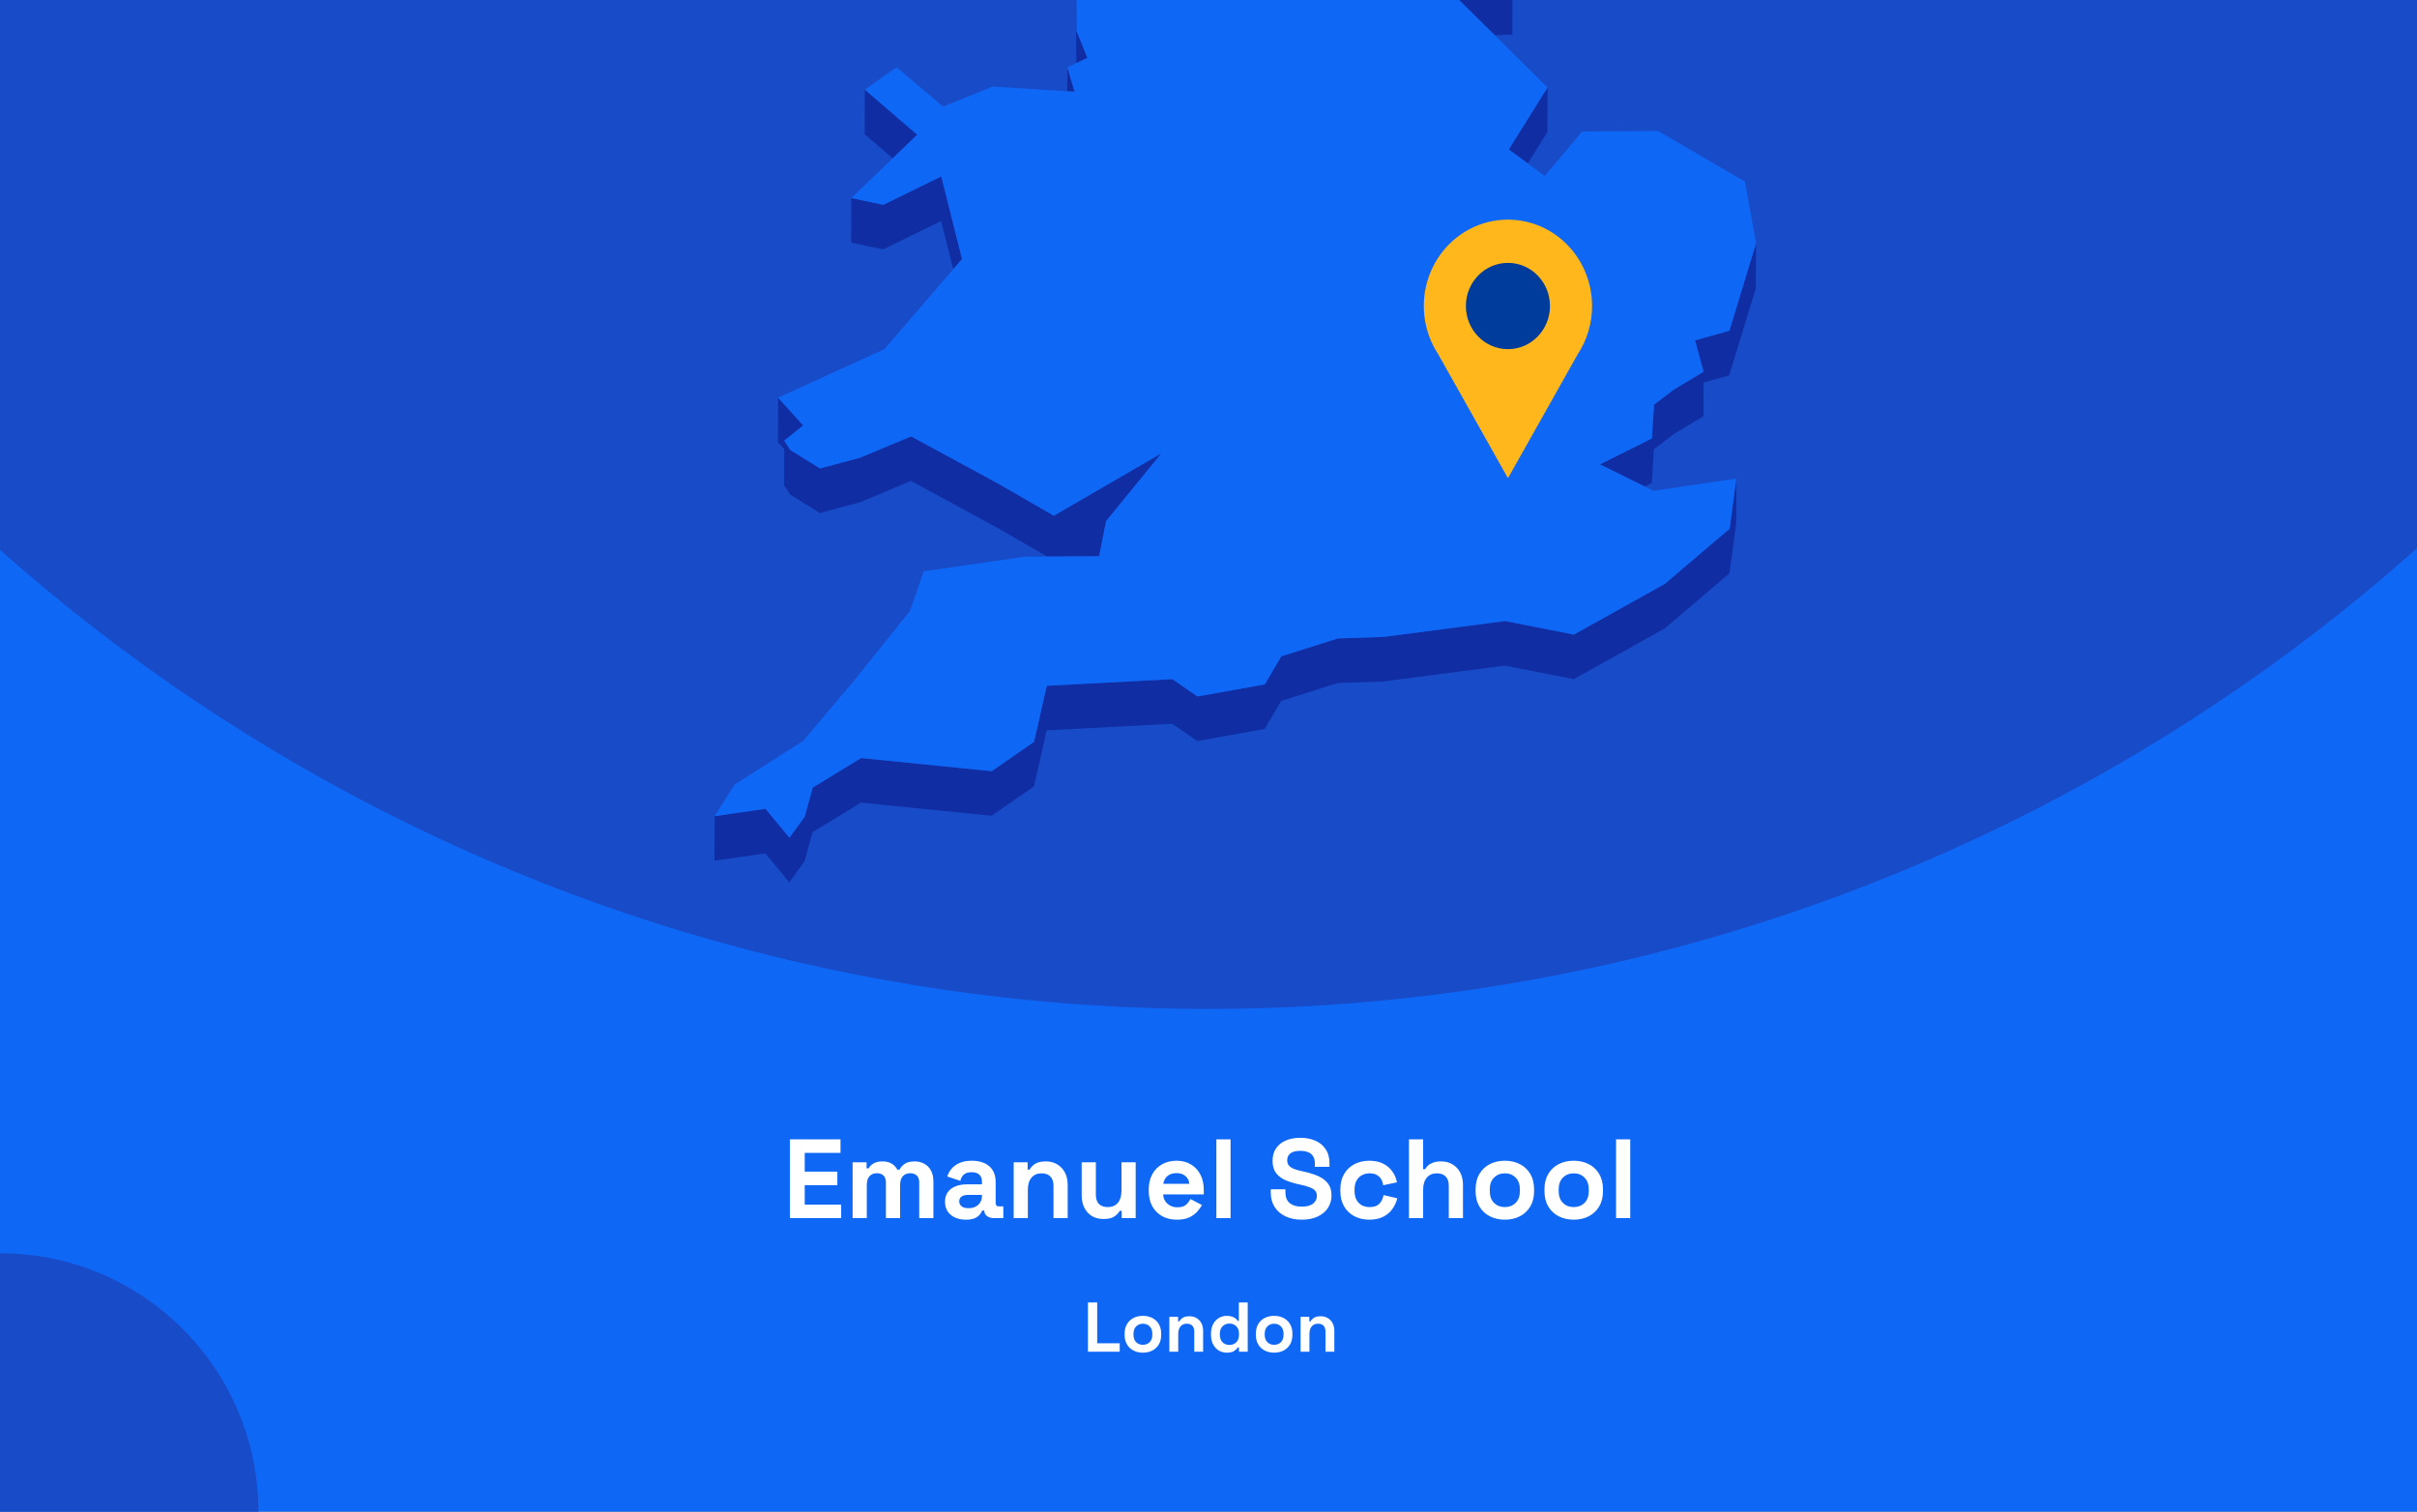<?xml version="1.0" encoding="utf-8"?>
<svg xmlns="http://www.w3.org/2000/svg" fill="none" height="860" viewBox="0 0 1375 860" width="1375">
<rect x="0" y="0" width="1375" height="860" fill="#808080" stroke="none"/>
<g clip-path="url(#clip0_2049_1910)">
<rect fill="#0F67F5" height="860" width="1375"/>
<circle cx="687" cy="-460" fill="#184BC8" r="1034"/>
<g clip-path="url(#clip1_2049_1910)">
<path d="M850.395 20.084L860.36 19.603L860.404 -5.764L844.232 -5.021L815.866 -14.074L844.188 13.961L850.395 20.084Z" fill="#102DA3"/>
<path d="M599.12 -53.698L588.892 -72.198L569.749 -107.844L569.661 -82.476L588.805 -46.831L599.076 -28.33L612.145 -25.531L612.057 -0.601L612.32 35.919L612.363 35.876L618.614 32.945L612.451 17.725L612.145 -25.968L626.131 -47.924L599.12 -53.698Z" fill="#102DA3"/>
<path d="M611.314 52.189L607.206 38.324L607.162 51.926L611.314 52.189Z" fill="#102DA3"/>
<path d="M521.801 76.634L491.993 51.004L491.906 76.371L507.859 90.061L521.801 76.634Z" fill="#102DA3"/>
<path d="M869.145 92.994L880.29 75.106L880.378 49.738L858.349 85.034L869.145 92.994Z" fill="#102DA3"/>
<path d="M484.257 138.04L502.395 141.889L535.395 125.75L542.3 153.13L547.283 147.356L535.482 100.383L502.483 116.522L484.301 112.673L484.257 138.04Z" fill="#102DA3"/>
<path d="M983.834 188.167L964.296 193.634L969.148 211.479L952.364 221.538L940.956 230.198L939.733 249.442L910.186 264.182L935.668 276.778L939.689 274.766L940.869 255.566L952.277 246.862L969.104 236.802L969.148 217.602L983.746 213.534L998.913 163.762L999 138.395L983.834 188.167Z" fill="#102DA3"/>
<path d="M449.509 281.366L466.424 291.863L489.327 285.74L518.217 273.581L567.651 300.435L595.711 316.618L599.47 316.574H603.272L625.301 316.443L628.098 302.141L629.235 296.499L660.66 257.923L599.513 293.394L567.738 275.068L518.305 248.257L489.371 260.373L466.512 266.496L449.553 255.999L446.144 250.707L456.896 242.003L442.647 226.258L442.56 251.581L446.144 255.561L446.1 276.074L449.509 281.366Z" fill="#102DA3"/>
<path d="M947.075 332.189L895.369 361.012L856.208 353.314L786.8 362.367L761.187 363.198L728.888 373.389L719.534 389.353L681.159 396.22L666.954 386.379L595.492 390.14L588.281 422.024L564.154 438.732L489.895 431.253L462.359 448.048L457.77 464.624L449.116 476.608L435.479 460.119L406.545 464.318L406.458 489.642L435.436 485.487L449.029 501.976L457.683 489.992L462.316 473.372L489.851 456.62L564.067 464.099L588.237 447.392L595.405 415.508L666.867 411.746L681.115 421.587L719.491 414.72L728.844 398.757L761.1 388.566L786.713 387.735L856.12 378.681L895.282 386.379L946.988 357.556L983.877 326.153L987.723 297.637L987.767 272.27L983.965 300.786L947.075 332.189Z" fill="#102DA3"/>
<path d="M939.733 249.441L940.957 230.197L952.364 221.537L969.148 211.477L964.296 193.633L983.834 188.166L999 138.393L992.663 103.316L943.229 74.493L900.09 74.8L878.717 100.123L869.145 92.994L858.349 85.034L880.378 49.739L850.395 20.085L844.188 13.962L815.866 -14.074L844.232 -5.02L860.404 -5.764L788.199 -113.488L750.304 -126.259L717.349 -218.106L715.12 -242.642L637.801 -305.055L623.771 -300.638L605.982 -295.039L596.76 -292.153L579.889 -298.013L606.026 -318.745L642.347 -333.528L627.093 -347.174L616.56 -356.533L672.593 -441.077L677.138 -466.269L694.534 -486.257L661.316 -515.867L570.317 -511.274L545.753 -498.853L519.878 -485.776L548.594 -528.332L545.972 -530.3L531.636 -540.84L595.23 -606.14L593.132 -618.08L597.765 -634L574.163 -633.825L499.511 -605.527L492.649 -623.372L478.619 -605.396L470.402 -626.521L458.95 -623.153L437.184 -549.457L452.831 -529.688L437.14 -529.6L421.143 -529.469L408.075 -467.144L421.012 -449.999L417.865 -428.743L414.587 -406.874L379.009 -387.455L382.593 -356.358L380.146 -351.46L369.306 -329.766L381.457 -325.174L446.45 -382.6L449.203 -373.984L446.406 -369.479L429.841 -342.625L419.22 -325.436L423.416 -303.612L421.405 -288.173L411.265 -208.79L422.717 -208.878L437.796 -271.246L445.182 -274.614L464.807 -262.149L494.091 -227.247L484.519 -213.208L467.386 -187.971L463.54 -158.799L450.69 -158.711L474.292 -119.13L481.328 -123.11L483.864 -144.366L511.661 -123.328L530.412 -140.036L568.787 -150.883L604.409 -164.354L584.172 -131.376L569.749 -107.845L588.893 -72.2L599.12 -53.699L626.131 -47.926L612.145 -25.97L612.451 17.723L618.614 32.944L612.364 35.874L612.32 35.918L607.206 38.323L611.315 52.188L607.162 51.925L564.766 49.214L536.531 60.673L510.088 38.279L491.993 51.007L521.802 76.637L507.859 90.064L484.301 112.676L502.483 116.525L535.482 100.386L547.283 147.359L542.3 153.132L503.051 198.663L442.647 226.26L456.896 242.006L446.144 250.709L449.553 256.002L466.512 266.498L489.371 260.375L518.305 248.26L567.738 275.071L599.514 293.397L660.66 257.926L629.235 296.502L628.098 302.144L625.301 316.446L603.272 316.577H599.47L595.711 316.621L582.861 316.708L525.56 325.018L517.649 347.63L485.568 387.606L456.809 421.589L417.865 446.344L406.545 464.32L435.479 460.122L449.116 476.61L457.77 464.626L462.359 448.05L489.895 431.255L564.154 438.734L588.281 422.027L595.492 390.143L666.954 386.381L681.159 396.222L719.534 389.355L728.888 373.391L761.188 363.201L786.8 362.37L856.208 353.316L895.37 361.014L947.076 332.191L983.965 300.788L987.767 272.272L940.607 279.226L935.668 276.777L910.187 264.18L939.733 249.441Z" fill="#0F67F5"/>
</g>
<g clip-path="url(#clip2_2049_1910)">
<path d="M905.699 174.106C905.707 166.429 903.961 158.856 900.601 151.996C897.24 145.137 892.359 139.181 886.349 134.608C880.339 130.034 873.368 126.971 865.995 125.663C858.623 124.355 851.054 124.839 843.896 127.077C836.739 129.315 830.193 133.243 824.783 138.547C819.373 143.851 815.251 150.383 812.747 157.618C810.243 164.853 809.428 172.589 810.366 180.206C811.303 187.823 813.969 195.109 818.148 201.477V201.477L838.008 236.76L857.855 272.056L877.715 236.76L897.551 201.527C902.878 193.428 905.716 183.877 905.699 174.106V174.106Z" fill="#FFB71B"/>
<path d="M857.843 198.64C871.055 198.64 881.765 187.65 881.765 174.093C881.765 160.537 871.055 149.547 857.843 149.547C844.632 149.547 833.922 160.537 833.922 174.093C833.922 187.65 844.632 198.64 857.843 198.64Z" fill="#003C9C"/>
</g>
<circle cx="147" cy="147" fill="#184BC8" r="147" transform="matrix(-1 0 0 1 147 713)"/>
<path d="M449.349 693V648.2H478.149V655.88H457.797V666.568H476.357V674.248H457.797V685.32H478.533V693H449.349ZM485.043 693V661.256H492.979V664.712H494.131C494.685 663.645 495.603 662.728 496.883 661.96C498.163 661.149 499.848 660.744 501.939 660.744C504.2 660.744 506.013 661.192 507.379 662.088C508.744 662.941 509.789 664.072 510.515 665.48H511.667C512.392 664.115 513.416 662.984 514.739 662.088C516.061 661.192 517.939 660.744 520.371 660.744C522.333 660.744 524.104 661.171 525.683 662.024C527.304 662.835 528.584 664.093 529.523 665.8C530.504 667.464 530.995 669.576 530.995 672.136V693H522.931V672.712C522.931 670.963 522.483 669.661 521.587 668.808C520.691 667.912 519.432 667.464 517.811 667.464C515.976 667.464 514.547 668.061 513.523 669.256C512.541 670.408 512.051 672.072 512.051 674.248V693H503.987V672.712C503.987 670.963 503.539 669.661 502.643 668.808C501.747 667.912 500.488 667.464 498.867 667.464C497.032 667.464 495.603 668.061 494.579 669.256C493.597 670.408 493.107 672.072 493.107 674.248V693H485.043ZM549.524 693.896C547.262 693.896 545.236 693.512 543.444 692.744C541.652 691.933 540.222 690.781 539.156 689.288C538.132 687.752 537.62 685.896 537.62 683.72C537.62 681.544 538.132 679.731 539.156 678.28C540.222 676.787 541.673 675.677 543.508 674.952C545.385 674.184 547.518 673.8 549.908 673.8H558.612V672.008C558.612 670.515 558.142 669.299 557.204 668.36C556.265 667.379 554.772 666.888 552.724 666.888C550.718 666.888 549.225 667.357 548.244 668.296C547.262 669.192 546.622 670.365 546.324 671.816L538.9 669.32C539.412 667.699 540.222 666.227 541.332 664.904C542.484 663.539 543.998 662.451 545.876 661.64C547.796 660.787 550.121 660.36 552.852 660.36C557.033 660.36 560.34 661.405 562.772 663.496C565.204 665.587 566.42 668.616 566.42 672.584V684.424C566.42 685.704 567.017 686.344 568.212 686.344H570.772V693H565.396C563.817 693 562.516 692.616 561.492 691.848C560.468 691.08 559.956 690.056 559.956 688.776V688.712H558.74C558.569 689.224 558.185 689.907 557.588 690.76C556.99 691.571 556.052 692.296 554.772 692.936C553.492 693.576 551.742 693.896 549.524 693.896ZM550.932 687.368C553.193 687.368 555.028 686.749 556.436 685.512C557.886 684.232 558.612 682.547 558.612 680.456V679.816H550.484C548.99 679.816 547.817 680.136 546.964 680.776C546.11 681.416 545.684 682.312 545.684 683.464C545.684 684.616 546.132 685.555 547.028 686.28C547.924 687.005 549.225 687.368 550.932 687.368ZM576.668 693V661.256H584.604V665.416H585.756C586.268 664.307 587.228 663.261 588.635 662.28C590.044 661.256 592.177 660.744 595.036 660.744C597.51 660.744 599.665 661.32 601.5 662.472C603.377 663.581 604.828 665.139 605.852 667.144C606.876 669.107 607.388 671.411 607.388 674.056V693H599.324V674.696C599.324 672.307 598.726 670.515 597.532 669.32C596.38 668.125 594.716 667.528 592.54 667.528C590.065 667.528 588.145 668.36 586.78 670.024C585.414 671.645 584.732 673.928 584.732 676.872V693H576.668ZM627.701 693.512C625.226 693.512 623.05 692.957 621.173 691.848C619.338 690.696 617.909 689.117 616.885 687.112C615.861 685.107 615.349 682.803 615.349 680.2V661.256H623.413V679.56C623.413 681.949 623.989 683.741 625.141 684.936C626.336 686.131 628.021 686.728 630.197 686.728C632.672 686.728 634.592 685.917 635.957 684.296C637.322 682.632 638.005 680.328 638.005 677.384V661.256H646.069V693H638.133V688.84H636.981C636.469 689.907 635.509 690.952 634.101 691.976C632.693 693 630.56 693.512 627.701 693.512ZM669.507 693.896C666.349 693.896 663.555 693.235 661.123 691.912C658.733 690.547 656.856 688.648 655.491 686.216C654.168 683.741 653.507 680.84 653.507 677.512V676.744C653.507 673.416 654.168 670.536 655.491 668.104C656.813 665.629 658.669 663.731 661.059 662.408C663.448 661.043 666.221 660.36 669.378 660.36C672.493 660.36 675.203 661.064 677.507 662.472C679.811 663.837 681.603 665.757 682.882 668.232C684.163 670.664 684.803 673.501 684.803 676.744V679.496H661.699C661.784 681.672 662.595 683.443 664.131 684.808C665.667 686.173 667.544 686.856 669.763 686.856C672.024 686.856 673.688 686.365 674.755 685.384C675.821 684.403 676.632 683.315 677.187 682.12L683.779 685.576C683.181 686.685 682.307 687.901 681.155 689.224C680.045 690.504 678.552 691.613 676.675 692.552C674.797 693.448 672.408 693.896 669.507 693.896ZM661.763 673.48H676.611C676.44 671.645 675.693 670.173 674.371 669.064C673.091 667.955 671.405 667.4 669.315 667.4C667.139 667.4 665.411 667.955 664.131 669.064C662.851 670.173 662.061 671.645 661.763 673.48ZM691.98 693V648.2H700.044V693H691.98ZM740.526 693.896C737.07 693.896 734.019 693.277 731.374 692.04C728.729 690.803 726.659 689.032 725.166 686.728C723.673 684.424 722.926 681.651 722.926 678.408V676.616H731.246V678.408C731.246 681.096 732.078 683.123 733.742 684.488C735.406 685.811 737.667 686.472 740.526 686.472C743.427 686.472 745.582 685.896 746.99 684.744C748.441 683.592 749.166 682.12 749.166 680.328C749.166 679.091 748.803 678.088 748.078 677.32C747.395 676.552 746.371 675.933 745.006 675.464C743.683 674.952 742.062 674.483 740.142 674.056L738.67 673.736C735.598 673.053 732.953 672.2 730.734 671.176C728.558 670.109 726.873 668.723 725.678 667.016C724.526 665.309 723.95 663.091 723.95 660.36C723.95 657.629 724.59 655.304 725.87 653.384C727.193 651.421 729.027 649.928 731.374 648.904C733.763 647.837 736.558 647.304 739.758 647.304C742.958 647.304 745.795 647.859 748.27 648.968C750.787 650.035 752.75 651.656 754.158 653.832C755.609 655.965 756.334 658.653 756.334 661.896V663.816H748.014V661.896C748.014 660.189 747.673 658.824 746.99 657.8C746.35 656.733 745.411 655.965 744.174 655.496C742.937 654.984 741.465 654.728 739.758 654.728C737.198 654.728 735.299 655.219 734.062 656.2C732.867 657.139 732.27 658.44 732.27 660.104C732.27 661.213 732.547 662.152 733.102 662.92C733.699 663.688 734.574 664.328 735.726 664.84C736.878 665.352 738.35 665.8 740.142 666.184L741.614 666.504C744.814 667.187 747.587 668.061 749.934 669.128C752.323 670.195 754.179 671.603 755.502 673.352C756.825 675.101 757.486 677.341 757.486 680.072C757.486 682.803 756.782 685.213 755.374 687.304C754.009 689.352 752.046 690.973 749.486 692.168C746.969 693.32 743.982 693.896 740.526 693.896ZM778.955 693.896C775.883 693.896 773.088 693.256 770.571 691.976C768.096 690.696 766.133 688.84 764.683 686.408C763.232 683.976 762.507 681.032 762.507 677.576V676.68C762.507 673.224 763.232 670.28 764.683 667.848C766.133 665.416 768.096 663.56 770.571 662.28C773.088 661 775.883 660.36 778.955 660.36C781.984 660.36 784.587 660.893 786.763 661.96C788.939 663.027 790.688 664.499 792.011 666.376C793.376 668.211 794.272 670.301 794.699 672.648L786.891 674.312C786.72 673.032 786.336 671.88 785.739 670.856C785.141 669.832 784.288 669.021 783.179 668.424C782.112 667.827 780.768 667.528 779.147 667.528C777.525 667.528 776.053 667.891 774.731 668.616C773.451 669.299 772.427 670.344 771.659 671.752C770.933 673.117 770.571 674.803 770.571 676.808V677.448C770.571 679.453 770.933 681.16 771.659 682.568C772.427 683.933 773.451 684.979 774.731 685.704C776.053 686.387 777.525 686.728 779.147 686.728C781.579 686.728 783.413 686.109 784.651 684.872C785.931 683.592 786.741 681.928 787.083 679.88L794.891 681.736C794.336 683.997 793.376 686.067 792.011 687.944C790.688 689.779 788.939 691.229 786.763 692.296C784.587 693.363 781.984 693.896 778.955 693.896ZM801.543 693V648.2H809.607V665.16H810.759C811.1 664.477 811.633 663.795 812.359 663.112C813.084 662.429 814.044 661.875 815.239 661.448C816.476 660.979 818.033 660.744 819.911 660.744C822.385 660.744 824.54 661.32 826.375 662.472C828.252 663.581 829.703 665.139 830.727 667.144C831.751 669.107 832.263 671.411 832.263 674.056V693H824.199V674.696C824.199 672.307 823.601 670.515 822.407 669.32C821.255 668.125 819.591 667.528 817.415 667.528C814.94 667.528 813.02 668.36 811.655 670.024C810.289 671.645 809.607 673.928 809.607 676.872V693H801.543ZM856.084 693.896C852.927 693.896 850.089 693.256 847.572 691.976C845.055 690.696 843.071 688.84 841.62 686.408C840.169 683.976 839.444 681.053 839.444 677.64V676.616C839.444 673.203 840.169 670.28 841.62 667.848C843.071 665.416 845.055 663.56 847.572 662.28C850.089 661 852.927 660.36 856.084 660.36C859.241 660.36 862.079 661 864.596 662.28C867.113 663.56 869.097 665.416 870.548 667.848C871.999 670.28 872.724 673.203 872.724 676.616V677.64C872.724 681.053 871.999 683.976 870.548 686.408C869.097 688.84 867.113 690.696 864.596 691.976C862.079 693.256 859.241 693.896 856.084 693.896ZM856.084 686.728C858.559 686.728 860.607 685.939 862.228 684.36C863.849 682.739 864.66 680.435 864.66 677.448V676.808C864.66 673.821 863.849 671.539 862.228 669.96C860.649 668.339 858.601 667.528 856.084 667.528C853.609 667.528 851.561 668.339 849.94 669.96C848.319 671.539 847.508 673.821 847.508 676.808V677.448C847.508 680.435 848.319 682.739 849.94 684.36C851.561 685.939 853.609 686.728 856.084 686.728ZM895.272 693.896C892.114 693.896 889.277 693.256 886.76 691.976C884.242 690.696 882.258 688.84 880.808 686.408C879.357 683.976 878.632 681.053 878.632 677.64V676.616C878.632 673.203 879.357 670.28 880.808 667.848C882.258 665.416 884.242 663.56 886.76 662.28C889.277 661 892.114 660.36 895.272 660.36C898.429 660.36 901.266 661 903.784 662.28C906.301 663.56 908.285 665.416 909.736 667.848C911.186 670.28 911.912 673.203 911.912 676.616V677.64C911.912 681.053 911.186 683.976 909.736 686.408C908.285 688.84 906.301 690.696 903.784 691.976C901.266 693.256 898.429 693.896 895.272 693.896ZM895.272 686.728C897.746 686.728 899.794 685.939 901.416 684.36C903.037 682.739 903.848 680.435 903.848 677.448V676.808C903.848 673.821 903.037 671.539 901.416 669.96C899.837 668.339 897.789 667.528 895.272 667.528C892.797 667.528 890.749 668.339 889.128 669.96C887.506 671.539 886.696 673.821 886.696 676.808V677.448C886.696 680.435 887.506 682.739 889.128 684.36C890.749 685.939 892.797 686.728 895.272 686.728ZM919.355 693V648.2H927.419V693H919.355Z" fill="white"/>
<path d="M618.906 769V741H624.186V764.2H636.986V769H618.906ZM650.185 769.56C648.212 769.56 646.439 769.16 644.865 768.36C643.292 767.56 642.052 766.4 641.145 764.88C640.239 763.36 639.785 761.533 639.785 759.4V758.76C639.785 756.627 640.239 754.8 641.145 753.28C642.052 751.76 643.292 750.6 644.865 749.8C646.439 749 648.212 748.6 650.185 748.6C652.159 748.6 653.932 749 655.505 749.8C657.079 750.6 658.319 751.76 659.225 753.28C660.132 754.8 660.585 756.627 660.585 758.76V759.4C660.585 761.533 660.132 763.36 659.225 764.88C658.319 766.4 657.079 767.56 655.505 768.36C653.932 769.16 652.159 769.56 650.185 769.56ZM650.185 765.08C651.732 765.08 653.012 764.587 654.025 763.6C655.039 762.587 655.545 761.147 655.545 759.28V758.88C655.545 757.013 655.039 755.587 654.025 754.6C653.039 753.587 651.759 753.08 650.185 753.08C648.639 753.08 647.359 753.587 646.345 754.6C645.332 755.587 644.825 757.013 644.825 758.88V759.28C644.825 761.147 645.332 762.587 646.345 763.6C647.359 764.587 648.639 765.08 650.185 765.08ZM665.238 769V749.16H670.198V751.76H670.918C671.238 751.067 671.838 750.413 672.717 749.8C673.598 749.16 674.931 748.84 676.718 748.84C678.264 748.84 679.611 749.2 680.758 749.92C681.931 750.613 682.838 751.587 683.478 752.84C684.118 754.067 684.438 755.507 684.438 757.16V769H679.398V757.56C679.398 756.067 679.024 754.947 678.278 754.2C677.558 753.453 676.518 753.08 675.158 753.08C673.611 753.08 672.411 753.6 671.558 754.64C670.704 755.653 670.278 757.08 670.278 758.92V769H665.238ZM697.886 769.56C696.313 769.56 694.833 769.173 693.446 768.4C692.086 767.6 690.993 766.44 690.166 764.92C689.339 763.4 688.926 761.56 688.926 759.4V758.76C688.926 756.6 689.339 754.76 690.166 753.24C690.993 751.72 692.086 750.573 693.446 749.8C694.806 749 696.286 748.6 697.886 748.6C699.086 748.6 700.086 748.747 700.886 749.04C701.713 749.307 702.379 749.653 702.886 750.08C703.393 750.507 703.779 750.96 704.046 751.44H704.766V741H709.806V769H704.846V766.6H704.126C703.673 767.347 702.966 768.027 702.006 768.64C701.073 769.253 699.699 769.56 697.886 769.56ZM699.406 765.16C700.953 765.16 702.246 764.667 703.286 763.68C704.326 762.667 704.846 761.2 704.846 759.28V758.88C704.846 756.96 704.326 755.507 703.286 754.52C702.273 753.507 700.979 753 699.406 753C697.859 753 696.566 753.507 695.526 754.52C694.486 755.507 693.966 756.96 693.966 758.88V759.28C693.966 761.2 694.486 762.667 695.526 763.68C696.566 764.667 697.859 765.16 699.406 765.16ZM724.834 769.56C722.86 769.56 721.087 769.16 719.514 768.36C717.94 767.56 716.7 766.4 715.794 764.88C714.887 763.36 714.434 761.533 714.434 759.4V758.76C714.434 756.627 714.887 754.8 715.794 753.28C716.7 751.76 717.94 750.6 719.514 749.8C721.087 749 722.86 748.6 724.834 748.6C726.807 748.6 728.58 749 730.154 749.8C731.727 750.6 732.967 751.76 733.874 753.28C734.78 754.8 735.234 756.627 735.234 758.76V759.4C735.234 761.533 734.78 763.36 733.874 764.88C732.967 766.4 731.727 767.56 730.154 768.36C728.58 769.16 726.807 769.56 724.834 769.56ZM724.834 765.08C726.38 765.08 727.66 764.587 728.674 763.6C729.687 762.587 730.194 761.147 730.194 759.28V758.88C730.194 757.013 729.687 755.587 728.674 754.6C727.687 753.587 726.407 753.08 724.834 753.08C723.287 753.08 722.007 753.587 720.994 754.6C719.98 755.587 719.474 757.013 719.474 758.88V759.28C719.474 761.147 719.98 762.587 720.994 763.6C722.007 764.587 723.287 765.08 724.834 765.08ZM739.886 769V749.16H744.846V751.76H745.566C745.886 751.067 746.486 750.413 747.366 749.8C748.246 749.16 749.579 748.84 751.366 748.84C752.913 748.84 754.259 749.2 755.406 749.92C756.579 750.613 757.486 751.587 758.126 752.84C758.766 754.067 759.086 755.507 759.086 757.16V769H754.046V757.56C754.046 756.067 753.673 754.947 752.926 754.2C752.206 753.453 751.166 753.08 749.806 753.08C748.259 753.08 747.059 753.6 746.206 754.64C745.353 755.653 744.926 757.08 744.926 758.92V769H739.886Z" fill="white"/>
</g>
<defs>
<clipPath id="clip0_2049_1910">
<rect fill="white" height="860" width="1375"/>
</clipPath>
<clipPath id="clip1_2049_1910">
<rect fill="white" height="1135.98" transform="translate(240.5 -634)" width="758.5"/>
</clipPath>
<clipPath id="clip2_2049_1910">
<rect fill="white" height="147.092" transform="translate(810 125)" width="95.699"/>
</clipPath>
</defs>
</svg>